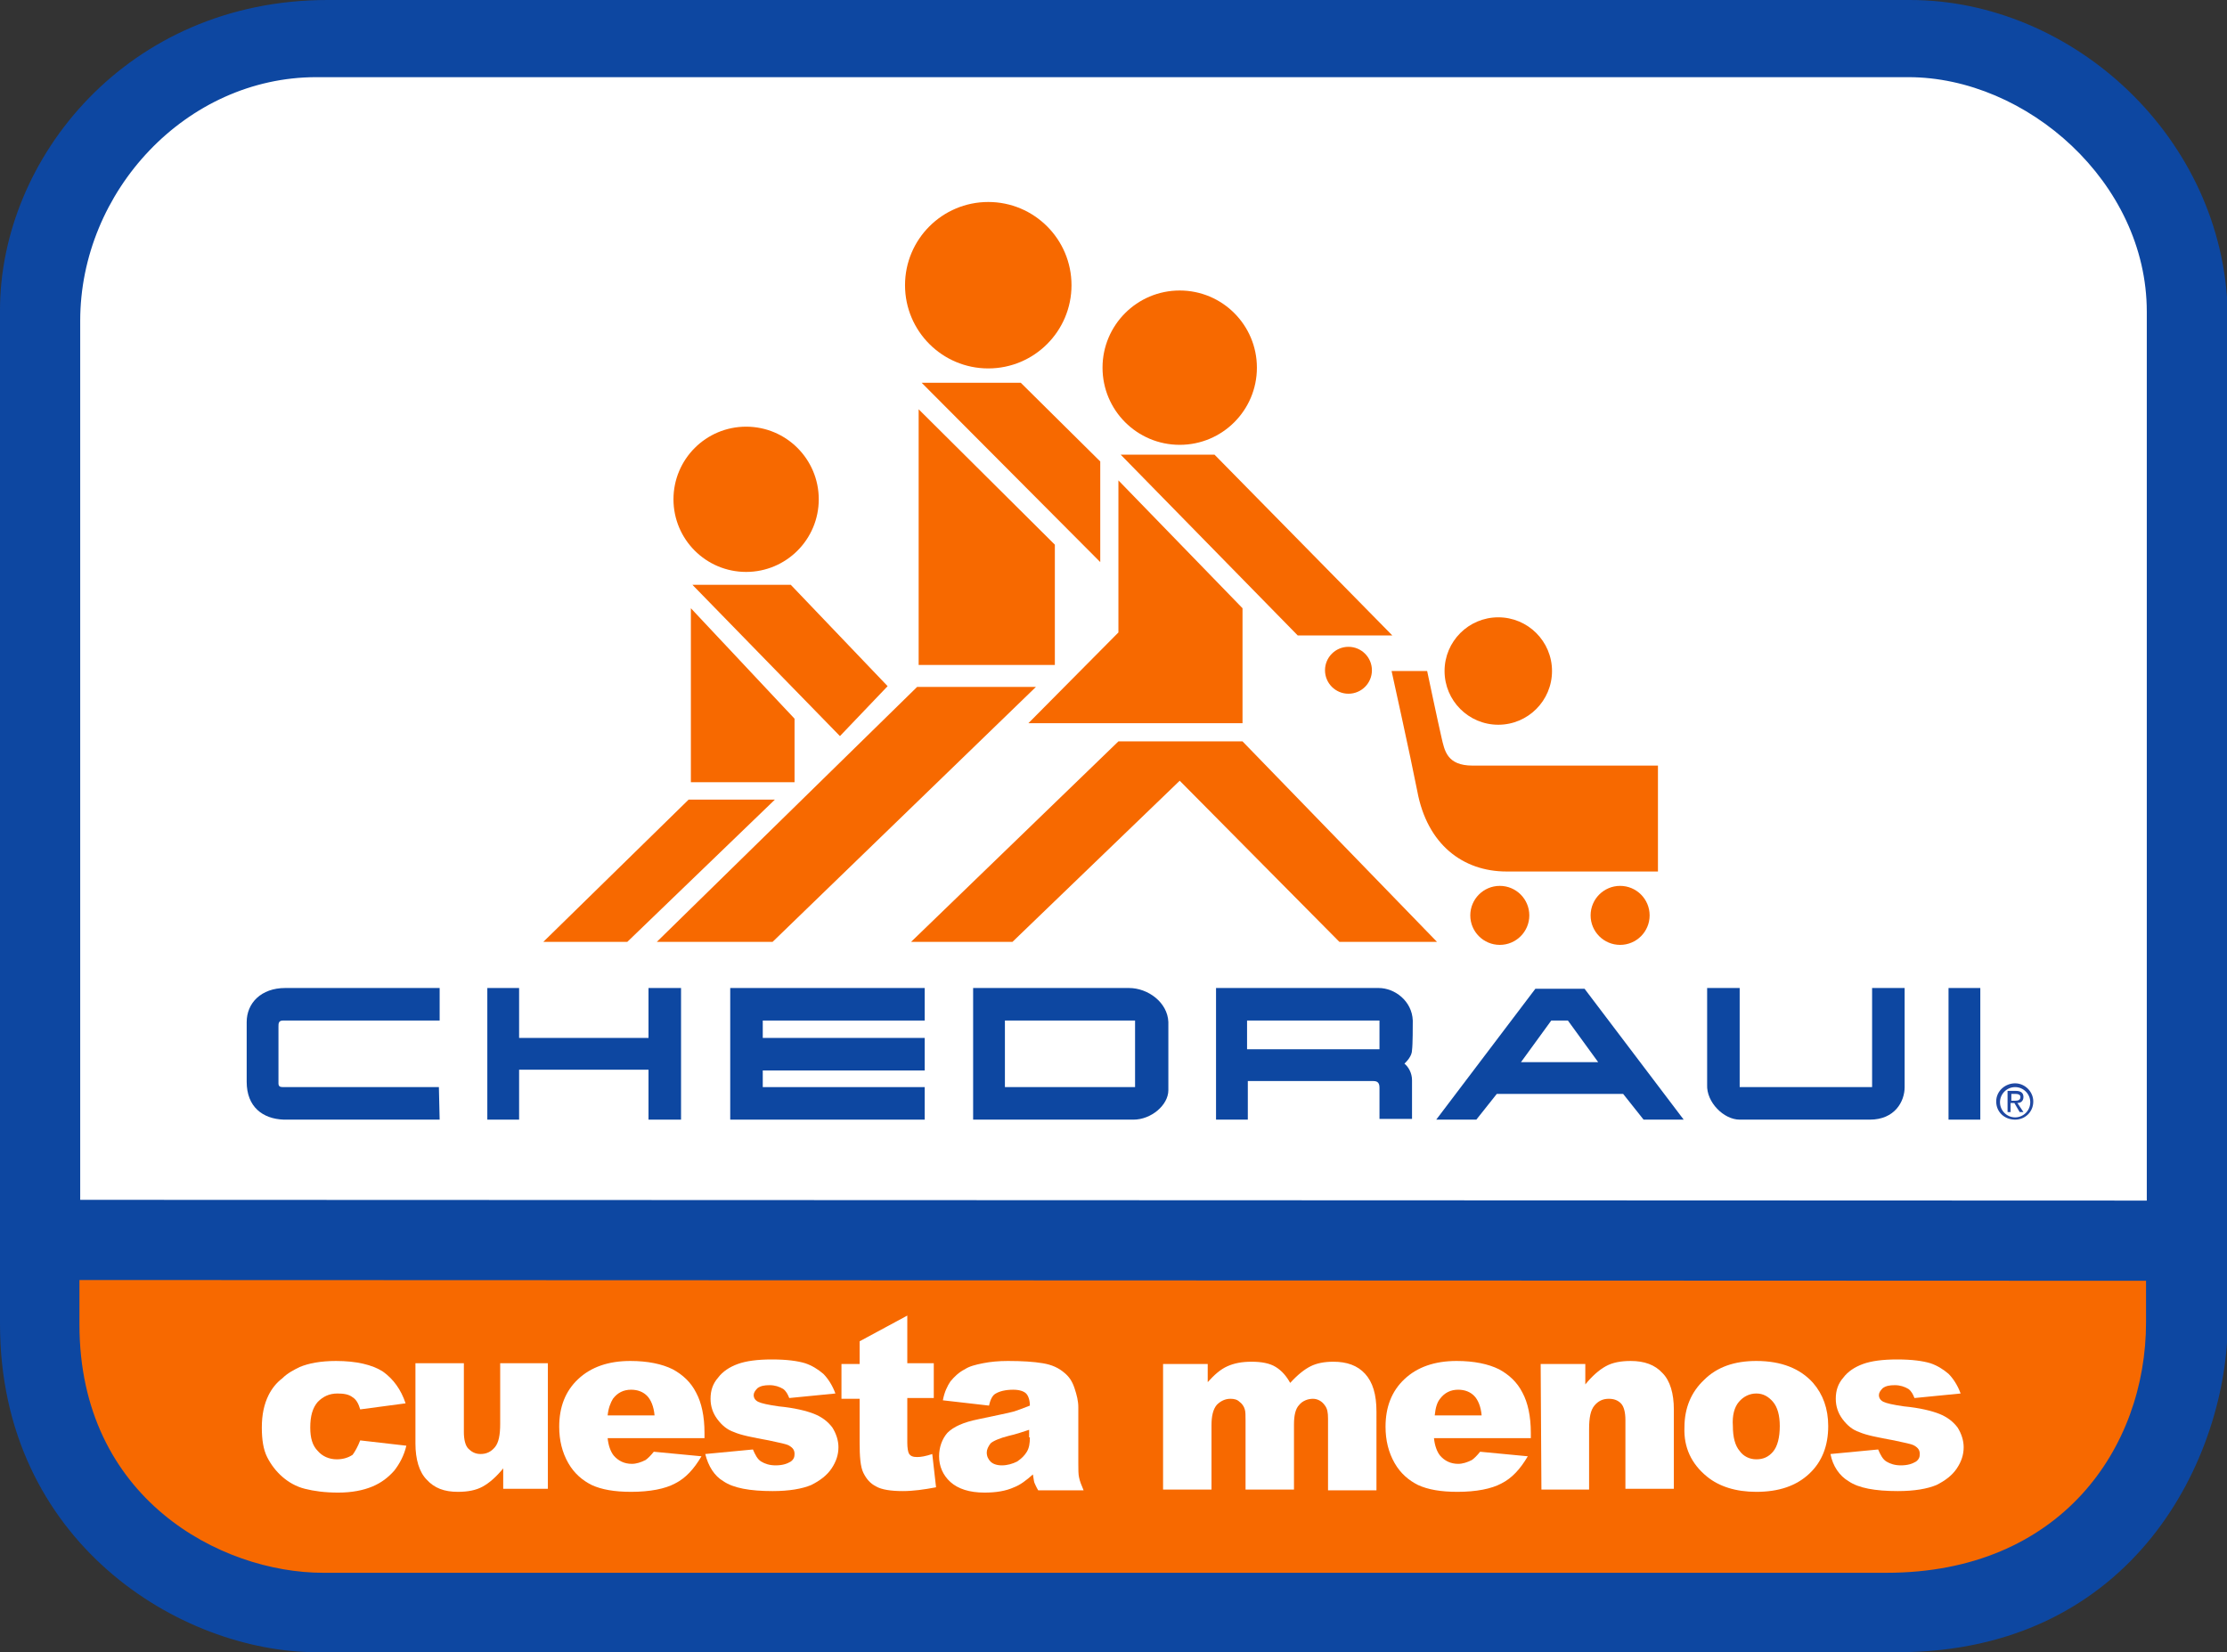 <?xml version="1.0" encoding="utf-8"?>
<!-- Generator: Adobe Illustrator 26.0.3, SVG Export Plug-In . SVG Version: 6.00 Build 0)  -->
<svg version="1.1" id="Logo_Layer" xmlns="http://www.w3.org/2000/svg" xmlns:xlink="http://www.w3.org/1999/xlink" x="0px" y="0px"
	 viewBox="0 0 294.3 218.4" style="enable-background:new 0 0 294.3 218.4;" xml:space="preserve">
<rect x="0" y="0" width="294.3" height="218.4" fill="#333333" stroke="none"/>
<style type="text/css">
	.st0{fill:#0D47A1;}
	.st1{fill:#F76900;}
	.st2{fill:#FFFFFF;}
	.st3{fill:#1F48A2;}
</style>
<path id="BLUE_SHAPE" class="st0" d="M0,175V41C0,21,16.8,0,43.3,0h209.1c21.5,0,41.5,18.2,42,41.4v133.3
	c0,17.7-12.2,43.7-43.7,43.7H41.9C23.8,218.4,0,203.8,0,175z"/>
<path id="ORANGE_SHAPE" class="st1" d="M10.5,169.2v5.9c0,23,18.7,32.8,32.2,32.8h206.6c23,0,34.3-16.5,34.3-33.1v-5.5L10.5,169.2
	L10.5,169.2z"/>
<path id="WHITE_SHAPE" class="st2" d="M283.7,158.7V41.2c0-17.1-15.9-31-31.5-31H41.8c-17.2,0-31.2,15.1-31.2,32.2v116.2
	L283.7,158.7L283.7,158.7z"/>
<g id="CUESTA_MENOS">
	<path class="st2" d="M47.6,190.4l6.1,0.7c-0.3,1.3-0.9,2.4-1.6,3.3c-0.8,0.9-1.7,1.6-2.9,2.1s-2.7,0.8-4.5,0.8s-3.2-0.2-4.4-0.5
		s-2.2-0.9-3-1.6c-0.8-0.7-1.5-1.6-2-2.6s-0.7-2.3-0.7-3.9c0-1.7,0.3-3.1,0.9-4.3c0.4-0.8,1-1.6,1.8-2.2c0.7-0.7,1.5-1.1,2.3-1.5
		c1.2-0.5,2.8-0.8,4.8-0.8c2.7,0,4.8,0.5,6.2,1.4c1.4,1,2.4,2.4,3,4.2l-6,0.8c-0.2-0.7-0.5-1.3-1-1.6c-0.5-0.4-1.2-0.5-2-0.5
		c-1.1,0-1.9,0.4-2.6,1.1c-0.7,0.8-1,1.9-1,3.4c0,1.4,0.3,2.4,1,3.1c0.6,0.7,1.5,1.1,2.5,1.1c0.8,0,1.5-0.2,2.1-0.6
		C46.9,191.9,47.3,191.2,47.6,190.4z"/>
	<path class="st2" d="M72.4,196.8h-5.9v-2.7c-0.9,1.1-1.8,1.9-2.7,2.4c-0.9,0.5-2,0.7-3.3,0.7c-1.8,0-3.1-0.5-4.1-1.6
		c-1-1-1.5-2.7-1.5-4.8v-10.6h6.4v9.1c0,1,0.2,1.8,0.6,2.2c0.4,0.4,0.9,0.7,1.6,0.7c0.8,0,1.4-0.3,1.9-0.9c0.5-0.6,0.7-1.6,0.7-3.1
		v-8h6.3V196.8z"/>
	<path class="st2" d="M80.3,187.1c0.1-1,0.4-1.7,0.7-2.2c0.6-0.8,1.4-1.2,2.4-1.2c0.9,0,1.6,0.3,2.1,0.8s0.9,1.4,1,2.6L80.3,187.1
		L80.3,187.1z M93.1,189.4c0-2.2-0.4-4-1.1-5.3c-0.7-1.4-1.8-2.4-3.1-3.1c-1.4-0.7-3.3-1.1-5.6-1.1c-2.9,0-5.2,0.8-6.9,2.4
		c-1.7,1.6-2.5,3.7-2.5,6.3c0,1.8,0.4,3.4,1.2,4.8c0.8,1.4,1.9,2.3,3.1,2.9c1.3,0.6,3,0.9,5.2,0.9c2.5,0,4.5-0.4,5.8-1.1
		c1.4-0.7,2.5-1.9,3.5-3.6l-6.3-0.6c-0.4,0.5-0.8,0.9-1.1,1.1c-0.6,0.3-1.2,0.5-1.8,0.5c-1,0-1.8-0.4-2.4-1.1
		c-0.4-0.5-0.7-1.3-0.8-2.3h12.8C93.1,190.1,93.1,189.4,93.1,189.4z"/>
	<path class="st2" d="M93.2,192.2l6.3-0.6c0.3,0.7,0.6,1.3,1.1,1.6s1.1,0.5,1.9,0.5c0.9,0,1.5-0.2,2-0.5c0.4-0.3,0.5-0.6,0.5-1
		c0-0.5-0.2-0.8-0.7-1.1c-0.3-0.2-1.3-0.4-2.7-0.7c-2.2-0.4-3.7-0.7-4.6-1.1c-0.9-0.3-1.6-0.9-2.2-1.7s-0.9-1.7-0.9-2.7
		c0-1.1,0.3-2,1-2.8c0.6-0.8,1.5-1.4,2.6-1.8c1.1-0.4,2.6-0.6,4.5-0.6c2,0,3.4,0.2,4.4,0.5c0.9,0.3,1.7,0.8,2.4,1.4
		c0.6,0.6,1.2,1.5,1.6,2.6l-6.1,0.6c-0.2-0.5-0.4-0.9-0.8-1.2c-0.5-0.3-1.1-0.5-1.8-0.5c-0.7,0-1.2,0.1-1.6,0.4
		c-0.3,0.3-0.5,0.6-0.5,0.9c0,0.4,0.2,0.7,0.6,0.9s1.3,0.4,2.7,0.6c2.1,0.2,3.7,0.6,4.7,1s1.8,1,2.4,1.8c0.5,0.8,0.8,1.7,0.8,2.6
		c0,1-0.3,1.9-0.9,2.8c-0.6,0.9-1.5,1.6-2.7,2.2c-1.2,0.5-2.9,0.8-5.1,0.8c-3,0-5.2-0.4-6.5-1.3C94.4,195.1,93.6,193.8,93.2,192.2z"
		/>
	<path class="st2" d="M119.9,173.9v6.3h3.5v4.6h-3.5v5.9c0,0.7,0.1,1.2,0.2,1.4c0.2,0.4,0.6,0.5,1.1,0.5s1.1-0.1,2-0.4l0.5,4.4
		c-1.6,0.3-3,0.5-4.4,0.5c-1.6,0-2.8-0.2-3.5-0.6c-0.8-0.4-1.3-1-1.7-1.8c-0.4-0.8-0.5-2.2-0.5-4v-5.8h-2.4v-4.6h2.4v-3L119.9,173.9
		z"/>
	<path class="st2" d="M136.1,190c0,0.8-0.1,1.4-0.4,1.9c-0.3,0.5-0.7,0.9-1.3,1.3c-0.6,0.3-1.3,0.5-2,0.5s-1.2-0.2-1.5-0.5
		s-0.5-0.7-0.5-1.2c0-0.4,0.2-0.8,0.5-1.2c0.3-0.3,1.2-0.7,2.4-1c0.9-0.2,1.8-0.5,2.7-0.8v1H136.1z M131.6,184.2
		c0.5-0.3,1.3-0.5,2.3-0.5c0.8,0,1.4,0.2,1.7,0.5s0.5,0.9,0.5,1.6c-0.8,0.3-1.5,0.6-2.2,0.8s-2.3,0.5-4.6,1c-2,0.4-3.3,1-4.1,1.8
		c-0.7,0.8-1.1,1.9-1.1,3.1c0,1.3,0.5,2.5,1.5,3.4s2.5,1.4,4.5,1.4c1.5,0,2.8-0.2,3.9-0.7c0.8-0.3,1.6-0.9,2.5-1.7
		c0.1,0.5,0.1,0.8,0.2,1.1c0.1,0.2,0.2,0.5,0.5,1h6c-0.3-0.7-0.5-1.2-0.6-1.7c-0.1-0.4-0.1-1.1-0.1-1.8V186c0-0.8-0.2-1.6-0.5-2.5
		s-0.7-1.5-1.3-2c-0.8-0.7-1.7-1.1-2.9-1.3s-2.7-0.3-4.6-0.3c-1.2,0-2.3,0.1-3.3,0.3s-1.8,0.4-2.4,0.8c-0.8,0.4-1.4,1-1.9,1.6
		c-0.4,0.6-0.8,1.4-1,2.5l6.1,0.7C130.9,184.9,131.2,184.4,131.6,184.2z"/>
	<path class="st2" d="M153.6,180.3h6v2.4c0.9-1,1.7-1.7,2.6-2.1c0.9-0.4,1.9-0.6,3.2-0.6s2.4,0.2,3.2,0.7s1.4,1.2,1.9,2.1
		c1-1.1,1.9-1.8,2.7-2.2s1.8-0.6,3-0.6c1.8,0,3.2,0.5,4.2,1.6s1.5,2.7,1.5,5V197h-6.4v-9.5c0-0.8-0.1-1.3-0.4-1.7
		c-0.4-0.6-1-0.9-1.6-0.9c-0.7,0-1.4,0.3-1.8,0.8c-0.5,0.5-0.7,1.4-0.7,2.6v8.6h-6.4v-9.1c0-0.7,0-1.2-0.1-1.5
		c-0.1-0.4-0.4-0.8-0.7-1c-0.3-0.3-0.7-0.4-1.2-0.4c-0.7,0-1.3,0.3-1.8,0.8c-0.5,0.6-0.7,1.5-0.7,2.7v8.5h-6.4v-16.6L153.6,180.3
		L153.6,180.3z"/>
	<path class="st2" d="M189.6,187.1c0.1-1,0.3-1.7,0.7-2.2c0.6-0.8,1.4-1.2,2.4-1.2c0.9,0,1.6,0.3,2.1,0.8s0.9,1.4,1,2.6L189.6,187.1
		L189.6,187.1z M202.3,189.4c0-2.2-0.4-4-1.1-5.3c-0.7-1.4-1.8-2.4-3.1-3.1c-1.4-0.7-3.3-1.1-5.6-1.1c-2.9,0-5.2,0.8-6.9,2.4
		c-1.7,1.6-2.5,3.7-2.5,6.3c0,1.8,0.4,3.4,1.2,4.8c0.8,1.4,1.9,2.3,3.1,2.9c1.3,0.6,3,0.9,5.2,0.9c2.5,0,4.5-0.4,5.8-1.1
		c1.4-0.7,2.5-1.9,3.5-3.6l-6.3-0.6c-0.4,0.5-0.8,0.9-1.1,1.1c-0.6,0.3-1.2,0.5-1.8,0.5c-1,0-1.8-0.4-2.4-1.1
		c-0.4-0.5-0.7-1.3-0.8-2.3h12.8L202.3,189.4L202.3,189.4z"/>
	<path class="st2" d="M203.6,180.3h5.9v2.7c0.9-1.1,1.8-1.9,2.7-2.4s2-0.7,3.3-0.7c1.8,0,3.2,0.5,4.2,1.6c1,1,1.5,2.7,1.5,4.8v10.5
		h-6.4v-9.1c0-1-0.2-1.8-0.6-2.2c-0.4-0.4-0.9-0.6-1.6-0.6c-0.8,0-1.4,0.3-1.9,0.9c-0.5,0.6-0.7,1.6-0.7,3.1v8h-6.3L203.6,180.3
		L203.6,180.3z"/>
	<path class="st2" d="M229.8,185.3c0.6-0.7,1.4-1.1,2.3-1.1c0.9,0,1.6,0.4,2.2,1.1c0.6,0.7,0.9,1.8,0.9,3.2c0,1.5-0.3,2.7-0.9,3.4
		c-0.6,0.7-1.3,1-2.2,1s-1.7-0.4-2.2-1.1c-0.6-0.7-0.9-1.8-0.9-3.3C228.9,187.1,229.2,186,229.8,185.3z M225.6,195.2
		c1.6,1.3,3.8,2,6.5,2c3,0,5.3-0.8,7-2.4c1.7-1.6,2.5-3.7,2.5-6.3c0-2.3-0.7-4.2-2-5.7c-1.7-1.9-4.2-2.9-7.5-2.9
		c-2.9,0-5.2,0.8-6.9,2.5c-1.7,1.6-2.6,3.7-2.6,6.3C222.5,191.3,223.5,193.5,225.6,195.2z"/>
	<path class="st2" d="M241.9,192.2l6.3-0.6c0.3,0.7,0.6,1.3,1.1,1.6s1.1,0.5,1.9,0.5c0.9,0,1.5-0.2,2-0.5c0.4-0.3,0.5-0.6,0.5-1
		c0-0.5-0.2-0.8-0.7-1.1c-0.3-0.2-1.3-0.4-2.7-0.7c-2.2-0.4-3.7-0.7-4.6-1.1c-0.9-0.3-1.6-0.9-2.2-1.7c-0.6-0.8-0.9-1.7-0.9-2.7
		c0-1.1,0.3-2,1-2.8c0.6-0.8,1.5-1.4,2.6-1.8c1.1-0.4,2.6-0.6,4.5-0.6c2,0,3.4,0.2,4.4,0.5c0.9,0.3,1.7,0.8,2.4,1.4
		c0.6,0.6,1.2,1.5,1.6,2.6l-6.1,0.6c-0.2-0.5-0.4-0.9-0.8-1.2c-0.5-0.3-1.1-0.5-1.8-0.5s-1.2,0.1-1.6,0.4c-0.3,0.3-0.5,0.6-0.5,0.9
		c0,0.4,0.2,0.7,0.6,0.9c0.4,0.2,1.3,0.4,2.7,0.6c2.1,0.2,3.7,0.6,4.7,1s1.8,1,2.4,1.8c0.5,0.8,0.8,1.7,0.8,2.6c0,1-0.3,1.9-0.9,2.8
		c-0.6,0.9-1.5,1.6-2.7,2.2c-1.2,0.5-2.9,0.8-5.1,0.8c-3,0-5.2-0.4-6.5-1.3C243.1,195.1,242.2,193.8,241.9,192.2z"/>
</g>
<g id="CHEDRAUI">
	<path class="st0" d="M58.1,148c0,0-19.5,0-20.6,0c-2.8-0.1-4.9-1.7-4.9-5c0-0.8,0-6.5,0-7.9c0-2.5,1.9-4.5,5.1-4.5
		c1.1,0,20.4,0,20.4,0v4.3c0,0-20.4,0-20.7,0c-0.6,0-0.6,0.4-0.6,0.8c0,0.4,0,7.2,0,7.5c0,0.4,0.2,0.5,0.6,0.5c0.4,0,20.6,0,20.6,0
		L58.1,148L58.1,148z"/>
	<polygon class="st0" points="85.7,148 85.7,141.4 68.6,141.4 68.6,148 64.4,148 64.4,130.6 68.6,130.6 68.6,137.2 85.7,137.2 
		85.7,130.6 90,130.6 90,148 	"/>
	<polygon class="st0" points="122.2,143.7 100.8,143.7 100.8,141.5 122.2,141.5 122.2,137.2 100.8,137.2 100.8,134.9 122.2,134.9 
		122.2,130.6 96.5,130.6 96.5,148 122.2,148 	"/>
	<path class="st0" d="M149.2,130.6c-1.8,0-20.6,0-20.6,0V148c0,0,19.8,0,21.2,0c2.3,0,4.6-1.9,4.6-3.9c0-1.6,0-7.2,0-9
		C154.3,132.5,151.7,130.6,149.2,130.6z M150,143.7h-17.2v-8.8H150V143.7z"/>
	<path class="st0" d="M186.7,134.9c-0.1-2.6-2.4-4.3-4.5-4.3c-1.1,0-21.5,0-21.5,0V148h4.2v-5.1c0,0,16,0,16.6,0s0.8,0.3,0.8,0.9
		c0,0.8,0,4.1,0,4.1h4.3c0,0,0-4.3,0-5.1c0-1-0.5-1.8-1-2.2c0.3-0.3,1-1,1-1.8C186.7,138.1,186.7,135.6,186.7,134.9z M182.3,138.7
		h-17.5v-3.8h17.5V138.7z"/>
	<path class="st0" d="M209.4,130.7h-6.5L189.8,148h5.3l2.7-3.4h16.7l2.7,3.4h5.3L209.4,130.7z M201,140.4l4-5.5h2.2l4,5.5H201z"/>
	<polygon class="st0" points="257.5,148 257.5,130.6 261.7,130.6 261.7,148 	"/>
	<path class="st0" d="M229.9,130.6v13.1h17.5v-13.1h4.3c0,0,0,11.6,0,13.1c0,1.9-1.3,4.3-4.6,4.3c-1.7,0-15.7,0-17.2,0
		c-2.1,0-4.4-2.3-4.3-4.6c0-0.6,0-12.8,0-12.8H229.9z"/>
</g>
<g id="FAMILY">
	<polygon class="st1" points="121.8,50.6 134.9,50.6 145.4,61 145.4,74.3 	"/>
	<polygon class="st1" points="121.4,54.1 121.4,87.9 139.4,87.9 139.4,72 	"/>
	<polygon class="st1" points="148.1,60.1 160.5,60.1 184,84 171.5,84 	"/>
	<polygon class="st1" points="91.5,77.3 104.5,77.3 117.3,90.7 111,97.3 	"/>
	<polygon class="st1" points="147.8,63.5 164.2,80.4 164.2,95.6 135.9,95.6 147.8,83.6 	"/>
	<polygon class="st1" points="91.3,80.4 91.3,103.4 105,103.4 105,95 	"/>
	<polygon class="st1" points="91,105.7 102.4,105.7 82.9,124.5 71.8,124.5 	"/>
	<polygon class="st1" points="121.2,90.8 136.9,90.8 102.1,124.5 86.8,124.5 	"/>
	<polygon class="st1" points="120.4,124.5 133.8,124.5 155.9,103.2 177,124.5 189.9,124.5 164.2,98 147.8,98 	"/>
	<path class="st1" d="M183.9,88.7h4.7c0,0,1.5,7.1,1.9,8.8c0.4,1.7,0.7,3.7,4.1,3.7c2.7,0,24.5,0,24.5,0v14c0,0-13.3,0-20,0
		c-5.8,0-10.5-3.6-11.8-10.6C186.4,100,183.9,88.7,183.9,88.7z"/>
	<ellipse class="st1" cx="155.9" cy="48.6" rx="10.2" ry="10.2"/>
	<ellipse class="st1" cx="98.6" cy="66" rx="9.6" ry="9.6"/>
	<circle class="st1" cx="178.2" cy="88.6" r="3.1"/>
	<ellipse class="st1" cx="198" cy="88.7" rx="7.1" ry="7.1"/>
	<circle class="st1" cx="198.2" cy="121" r="3.9"/>
	<circle class="st1" cx="214.1" cy="121" r="3.9"/>
	<ellipse class="st1" cx="130.6" cy="37.7" rx="11" ry="11"/>
</g>
<g>
	<path class="st3" d="M266.3,143.2c-1.3,0-2.5,1-2.5,2.4s1.1,2.4,2.5,2.4c1.3,0,2.4-1,2.4-2.4C268.7,144.3,267.6,143.2,266.3,143.2z
		 M266.3,147.7c-1.1,0-2-0.9-2-2s0.9-2,2-2s2,0.9,2,2S267.4,147.7,266.3,147.7z"/>
	<path class="st3" d="M267.4,145c0-0.5-0.3-0.8-1-0.8h-1.1v2.8h0.4v-1.2h0.5l0.7,1.2h0.5l-0.8-1.2
		C267.1,145.8,267.4,145.5,267.4,145z M265.8,145.5v-0.9h0.6c0.3,0,0.6,0.1,0.6,0.4c0,0.4-0.3,0.5-0.7,0.5H265.8z"/>
</g>
</svg>

